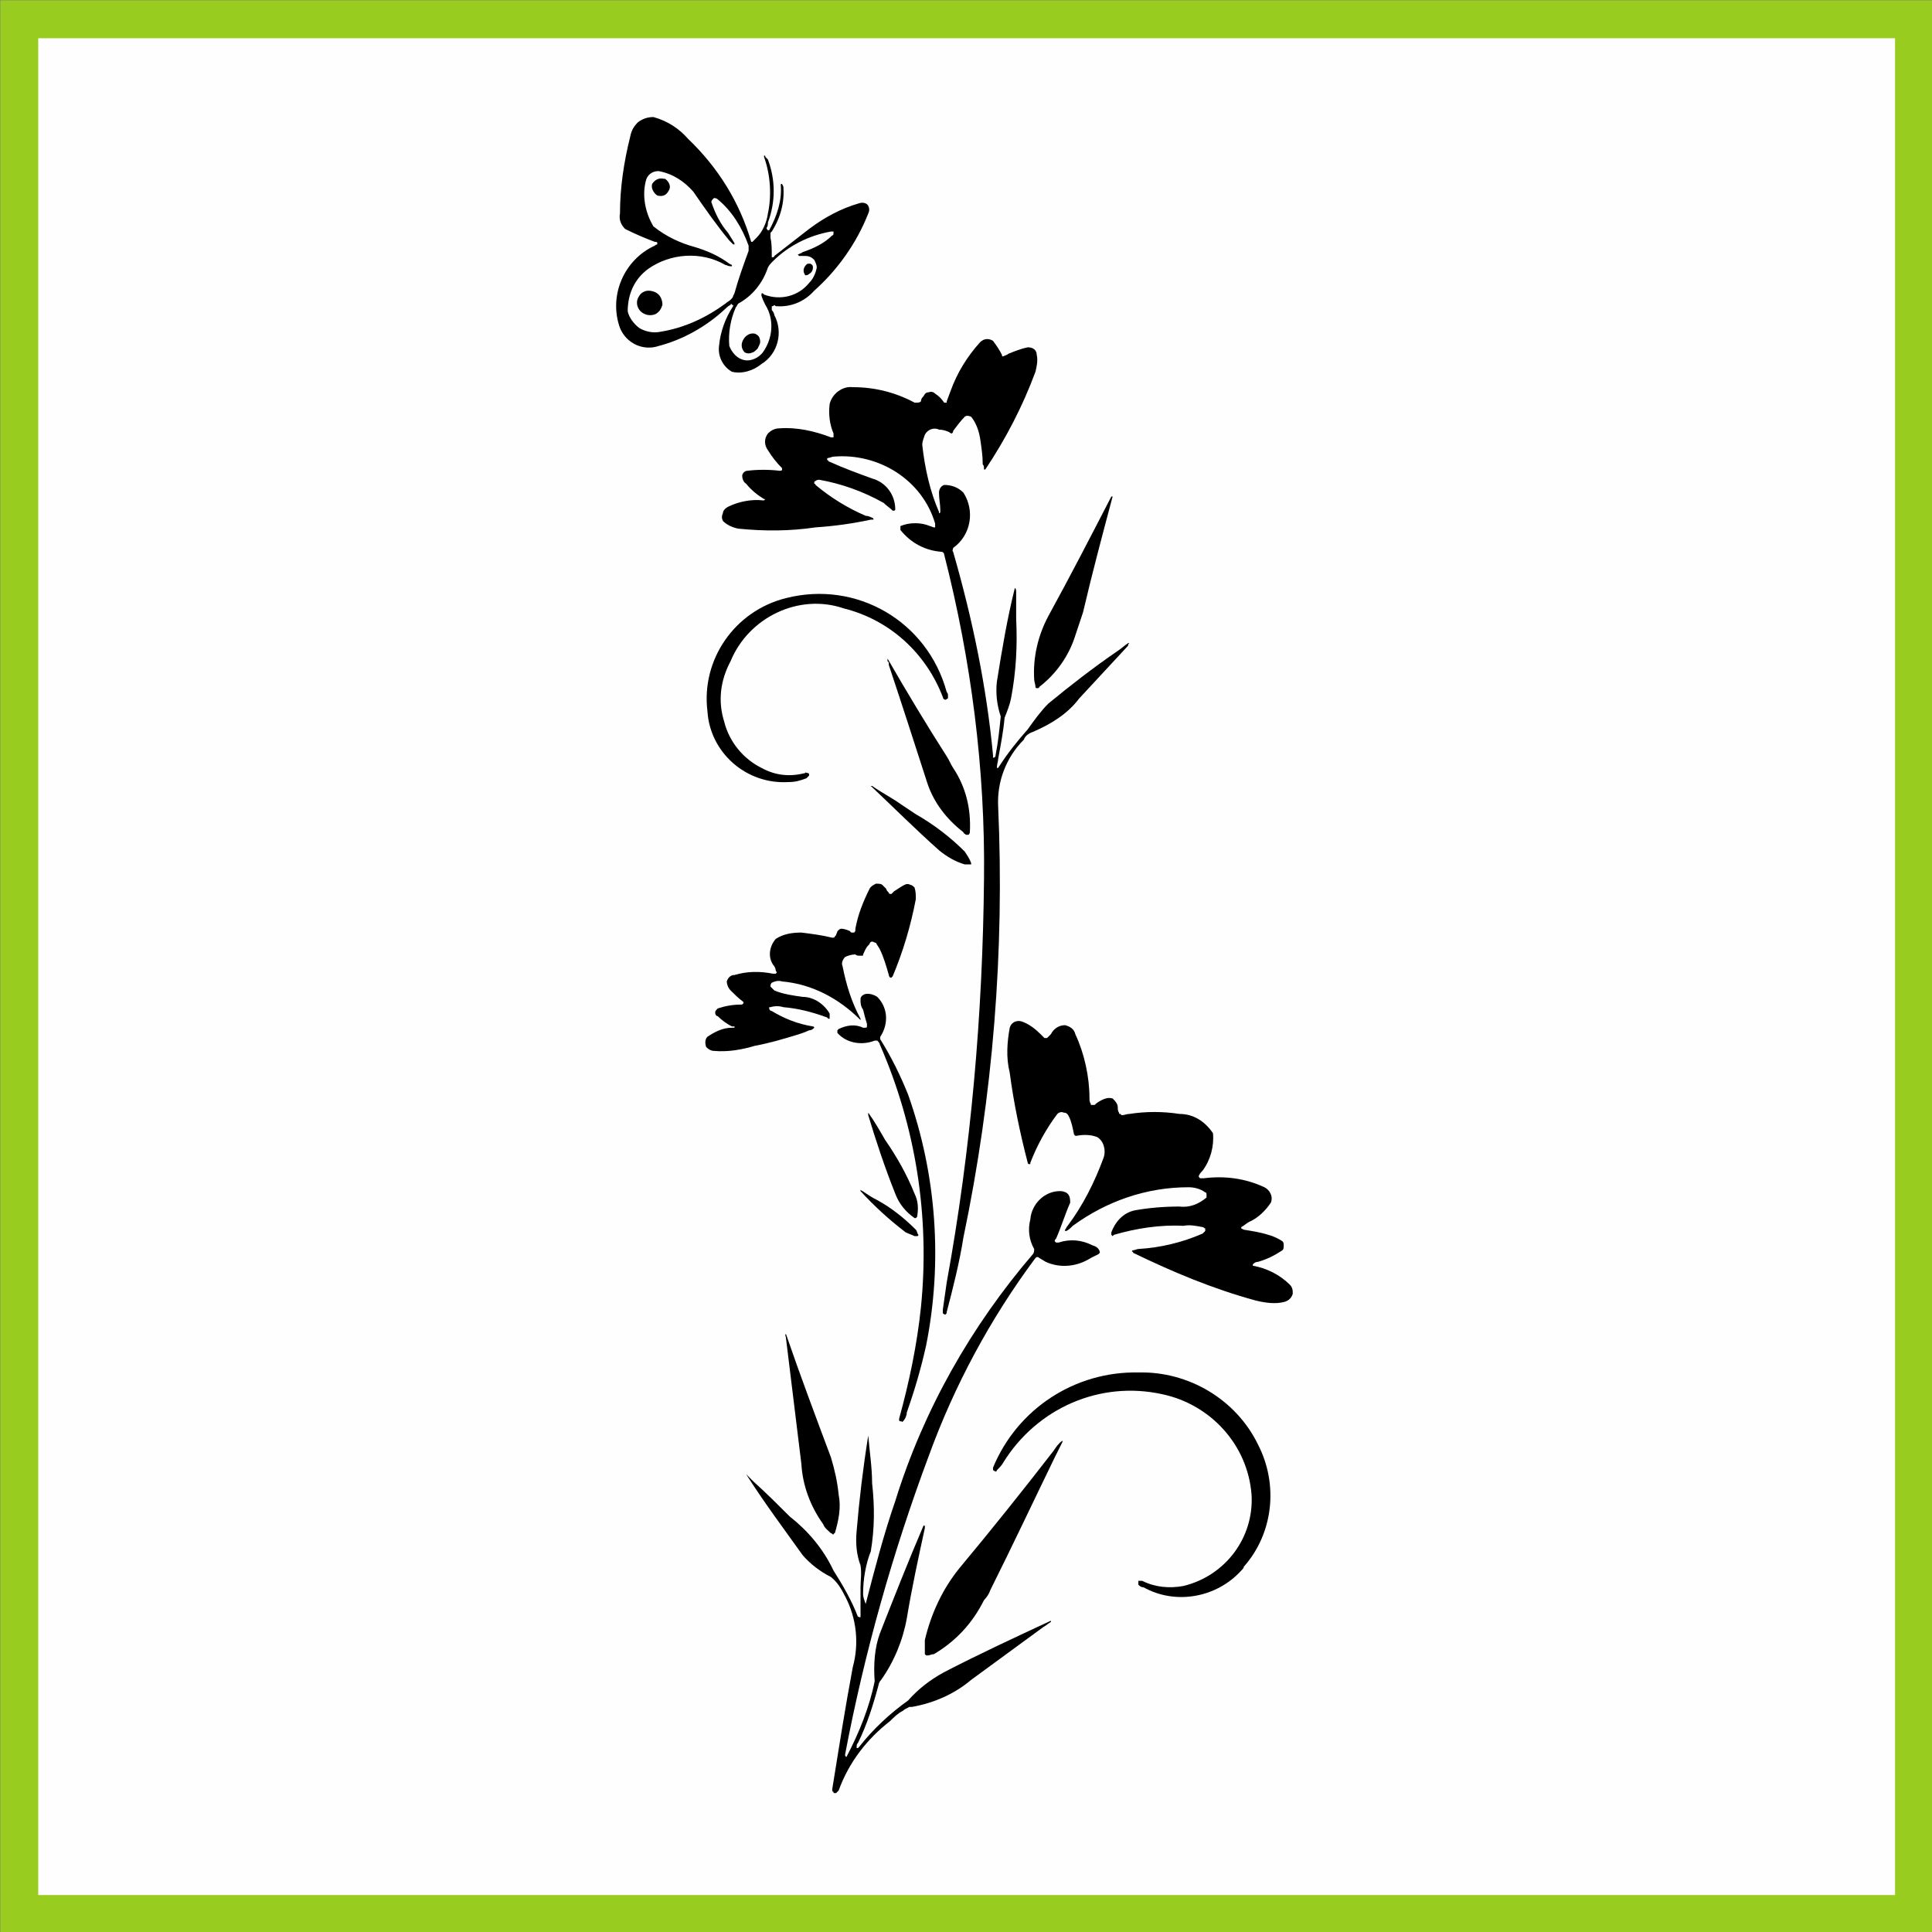 <?xml version="1.0" encoding="UTF-8"?> <!-- Creator: CorelDRAW X7 --> <svg xmlns="http://www.w3.org/2000/svg" xmlns:xlink="http://www.w3.org/1999/xlink" xml:space="preserve" width="1500px" height="1500px" shape-rendering="geometricPrecision" text-rendering="geometricPrecision" image-rendering="optimizeQuality" fill-rule="evenodd" clip-rule="evenodd" viewBox="0 0 1502 1502"><rect x="0" y="0" width="1502" height="1502" fill="#808080" stroke="none"/> <g id="Capa_x0020_1">  <rect fill="#FEFEFE" stroke="#98CD1F" stroke-width="29.461" x="15" y="15" width="1473" height="1473"></rect> <g id="_710426336"> <path fill="black" d="M692 1338c3,-3 6,-6 10,-8 1,-1 3,-2 5,-3l2 0c17,-3 33,-10 46,-21l56 -41c2,-1 4,-3 6,-4 0,-1 0,-1 0,-1 0,0 0,0 0,0 -28,13 -56,26 -83,40 -11,6 -20,13 -28,22 -14,10 -27,22 -38,36l-1 1c0,0 -1,0 -1,0 0,0 0,0 0,-1 0,-1 0,-2 1,-3 7,-14 12,-30 16,-45 0,-1 1,-3 2,-4 10,-14 17,-31 20,-48 4,-24 9,-47 14,-70 0,0 0,-1 0,-1 0,-1 0,-1 -1,-1 0,0 0,0 0,0 -12,28 -23,56 -34,84 -4,11 -5,24 -4,37 -4,20 -12,40 -22,59 0,0 0,0 0,0 0,0 0,0 0,0 -1,-1 -1,-1 -1,-2 15,-79 37,-157 65,-232 20,-55 48,-107 83,-154 1,-1 2,-1 3,0l5 3c11,5 24,4 35,-3 2,-1 4,-2 6,-3 1,-1 1,-1 1,-1 0,-1 0,-1 0,-1 -1,-3 -3,-4 -6,-5 -8,-4 -17,-5 -26,-2 0,0 -1,0 -2,0 0,0 -1,-1 -1,-1 0,-1 0,-1 1,-2 4,-9 7,-19 11,-28 0,-2 0,-5 -2,-7 -1,-1 -3,-2 -6,-2 -12,0 -22,10 -23,22 -2,8 -1,16 3,23 0,1 0,3 -1,4 -48,56 -85,121 -107,192 -9,26 -16,53 -23,80 0,0 0,0 0,0 0,0 0,0 0,0 -1,-3 -2,-5 -2,-8 0,-11 2,-23 6,-33 3,-18 3,-35 1,-53 0,-12 -2,-25 -3,-37 0,0 0,0 0,0 0,0 0,0 0,0 -4,25 -7,50 -9,74 -1,10 0,19 3,27 1,6 0,12 0,17 0,7 0,14 0,22l0 1c0,0 -1,1 -1,0 0,0 0,0 -1,0 -5,-13 -12,-25 -19,-36 -8,-17 -20,-31 -34,-42 -9,-9 -18,-18 -28,-27 -2,-2 -4,-4 -6,-6 0,0 0,0 0,0 0,0 0,0 0,0 14,22 29,42 44,63 6,7 14,13 22,17 5,4 8,9 11,15 9,17 11,37 6,55 -6,32 -11,64 -16,95 0,1 0,2 1,2 0,1 0,1 1,1 0,0 0,0 0,0l0 0c1,0 1,0 1,0 1,-1 1,-1 2,-2 8,-22 22,-40 40,-54l0 0z"></path> <path fill="black" d="M770 1236c17,-34 33,-68 50,-103 2,-4 4,-8 6,-12l0 -1c0,0 0,0 0,0 0,0 0,0 0,0 -3,2 -5,5 -7,8 -24,31 -48,61 -73,91 -13,16 -22,35 -27,56 0,1 0,3 0,5 0,2 0,4 0,6 1,1 1,1 2,1 2,0 3,-1 5,-1 17,-10 30,-24 39,-42 2,-2 4,-5 5,-8l0 0z"></path> <path fill="black" d="M967 1218c23,-26 27,-64 11,-95 -17,-35 -54,-57 -93,-56 -49,-1 -94,28 -113,74 0,0 0,1 0,2 1,0 1,1 2,1 1,0 1,-1 1,-1 2,-2 4,-4 5,-6 26,-42 75,-64 124,-53 37,8 66,39 69,78 2,33 -20,63 -53,71 -11,2 -22,1 -32,-4 -1,0 -2,0 -3,0 0,1 0,2 0,3 1,1 2,2 4,2 25,14 57,8 76,-13 1,-1 2,-2 2,-3l0 0z"></path> <path fill="black" d="M646 1133c-12,-32 -24,-64 -35,-96 0,0 0,0 0,0 0,0 0,0 0,0 -1,1 0,2 0,3 4,33 8,65 12,98 1,17 7,33 17,47 1,3 4,5 6,7 1,0 1,1 2,1 0,0 0,-1 1,-1 3,-10 5,-20 3,-30 -1,-10 -3,-19 -6,-29l0 0z"></path> <path fill="black" d="M720 1046c13,-65 8,-133 -14,-195 -6,-15 -13,-29 -21,-42 -1,-1 -1,-3 0,-4 6,-10 5,-22 -3,-30 -3,-2 -7,-3 -10,-2 -2,1 -3,2 -3,4 0,3 0,5 2,8 1,4 2,8 3,11 0,1 0,2 0,2 0,1 -1,1 -1,1 -1,0 -1,0 -2,0 -6,-3 -13,-2 -19,1l-1 1c0,0 0,1 0,1 0,0 0,1 0,1 7,8 19,10 29,6l1 0c0,0 1,0 1,0 1,1 2,2 2,3 28,64 39,134 32,204 -3,29 -9,58 -17,87 0,0 0,1 0,1 0,1 1,1 2,1 0,1 1,0 1,0 2,-2 3,-5 3,-7 6,-17 11,-34 15,-52l0 0z"></path> <path fill="black" d="M749 962c23,-110 32,-223 27,-335 -1,-19 6,-38 20,-52 1,-3 4,-5 7,-6 14,-6 27,-14 36,-26l38 -41c0,-1 0,-1 1,-2 0,0 0,0 0,0 -1,0 -1,0 -1,0 -3,2 -5,4 -8,6 -19,13 -37,27 -54,41 -6,6 -11,13 -16,20 -8,9 -16,19 -23,30 0,0 0,1 0,0 -1,0 -1,0 -1,0 0,-3 1,-5 1,-7 2,-11 4,-21 5,-32 2,-5 4,-10 5,-15 4,-21 5,-41 4,-62 0,-7 0,-14 0,-20 0,-2 0,-3 -1,-4 0,-1 0,-1 0,-1 0,0 0,0 0,1 -6,24 -10,48 -14,73 -1,9 0,18 3,27 -1,10 -2,20 -4,30 0,1 0,1 -1,2 0,0 0,0 0,0 -1,0 -1,0 -1,0 0,-1 0,-1 0,-2 -5,-53 -16,-106 -31,-158 -1,-1 0,-2 0,-3 14,-10 17,-29 8,-43 -4,-4 -9,-6 -15,-6 -3,1 -4,4 -4,6 0,5 1,9 1,13 0,1 0,1 0,2 0,0 0,1 -1,1 0,0 0,-1 0,-1 -7,-16 -11,-34 -13,-52 0,-3 1,-5 2,-8 2,-4 7,-6 11,-4 3,0 6,1 8,2 1,1 2,1 2,1 1,-1 1,-1 1,-2 3,-4 6,-8 9,-11 1,-1 3,-1 5,0 4,5 6,11 7,17 1,7 2,13 2,20 1,1 1,2 1,4 0,0 0,0 1,0 0,1 0,0 0,0 16,-24 29,-49 39,-76 1,-4 2,-9 1,-13 0,-4 -3,-6 -7,-6 -5,1 -10,3 -15,5 -1,1 -2,1 -4,2 0,0 0,0 -1,0 0,0 0,-1 0,-1 -2,-4 -4,-7 -7,-11 -3,-2 -7,-2 -10,1 -10,11 -18,24 -23,38 -1,3 -2,5 -3,8l0 1c0,0 -1,0 -1,0 0,0 0,0 -1,0 -2,-3 -4,-5 -7,-7 -1,-1 -3,-2 -5,-1 -2,0 -3,1 -4,3 -1,1 -2,2 -2,4 -1,1 -2,1 -3,1 0,0 -1,0 -2,0 -15,-8 -31,-12 -48,-12 -8,-1 -16,5 -18,13 -1,8 0,16 3,23 0,1 0,2 0,2 0,1 0,1 0,1 -1,0 -2,0 -2,0 -13,-5 -27,-8 -40,-7 -4,0 -7,2 -9,4 -3,4 -3,9 0,13 3,5 7,10 11,14 0,0 0,0 0,1 0,0 0,0 0,0 0,1 -1,1 -2,1 -8,-1 -17,-1 -25,0 -2,0 -4,2 -4,4 0,2 1,5 3,6 4,5 9,9 14,12 1,0 1,0 1,0 0,0 0,0 -1,1 0,0 0,0 -1,0 -9,-1 -19,1 -27,5 -2,1 -4,3 -4,5 -1,2 -1,4 0,6 3,3 7,5 12,6 20,2 40,2 60,-1 15,-1 29,-3 43,-6l2 0c0,0 0,0 0,-1 0,0 0,0 0,0 -2,-1 -4,-2 -6,-2 -14,-6 -27,-14 -39,-24 0,0 0,-1 -1,-1 0,-1 0,-2 1,-2 1,-1 2,-1 3,-1 17,3 34,9 50,18 2,2 5,4 7,6 0,0 1,0 1,0 0,0 0,0 0,0 1,0 1,-1 1,-1 0,-11 -7,-21 -18,-24 -11,-4 -22,-8 -33,-13 -1,0 -1,-1 -1,-1 -1,0 -1,-1 -1,-1 0,-1 1,-1 1,-1 1,0 3,-1 4,-1 35,-3 69,18 79,52 0,1 0,2 0,2 0,0 0,1 0,1 0,0 0,0 -1,0 -1,0 -2,-1 -3,-1 -7,-3 -16,-3 -23,0 0,1 0,1 0,1 0,1 0,2 0,2 8,10 19,16 32,17 1,0 2,1 2,2 21,82 32,167 31,252 -1,105 -10,210 -29,314 -1,7 -2,14 -3,21 0,1 0,2 0,3 1,1 2,1 2,1 1,-1 1,-1 1,-2 5,-19 10,-39 13,-58l0 0z"></path> <path fill="black" d="M974 984c0,0 0,0 0,-1 -1,0 -1,0 0,0 1,-1 2,-2 4,-2 7,-2 13,-5 19,-9 1,-1 1,-2 1,-4 0,-1 0,-2 -1,-3 -3,-2 -7,-4 -11,-5 -6,-2 -13,-3 -19,-4l-2 -1c0,0 0,0 0,0 0,0 0,-1 0,-1 2,-1 4,-3 6,-4 7,-3 13,-9 17,-15 2,-5 -1,-10 -5,-12 -15,-7 -31,-9 -47,-7 -1,0 -2,0 -3,0l-1 -1c0,0 0,0 0,-1l0 0c1,-2 2,-3 3,-4 6,-8 9,-19 8,-29 -6,-9 -15,-15 -26,-15 -13,-2 -26,-2 -39,0 -2,0 -4,1 -6,1l-1 -1c-1,0 -1,0 -1,-1 -1,-1 -1,-3 -1,-4 0,-3 -2,-5 -4,-7 -3,-1 -6,0 -8,1 -2,1 -4,2 -6,4 -1,0 -1,0 -2,0 0,0 -1,0 -1,0 0,0 0,-1 0,-1 -1,-1 -1,-3 -1,-4 0,-17 -4,-35 -11,-50 -1,-4 -4,-6 -8,-7 -5,0 -9,3 -11,7 -1,1 -2,2 -3,3 0,0 -1,0 -1,0l-1 0c-1,-1 -2,-2 -3,-3 -4,-4 -9,-8 -15,-10 -4,-1 -8,1 -9,5 -2,11 -3,23 0,35 3,23 8,47 14,70 0,0 0,1 1,1 0,0 1,0 1,0l0 -1c5,-13 12,-26 21,-38 1,-1 3,-2 5,-1 2,0 3,1 4,3 2,4 3,9 4,14 0,0 1,1 1,1 0,0 1,0 1,0 5,-1 11,-1 16,1 5,3 7,10 5,16 -7,19 -16,37 -28,53 -1,1 -1,2 -2,3 0,0 0,0 0,1 0,0 0,0 0,0 1,0 1,0 1,0 2,-1 3,-2 5,-4 26,-19 57,-30 90,-30 4,0 9,1 13,4 1,0 1,1 1,2 0,0 0,1 0,2 -6,5 -13,8 -21,7 -12,0 -24,1 -35,3 -9,2 -15,9 -18,17l0 2c0,0 1,1 1,1l1 -1c17,-5 36,-8 54,-7 5,-1 10,0 15,1 1,0 1,1 2,1 0,1 0,1 0,2 -1,1 -1,1 -2,2 -16,7 -33,11 -50,12 -1,0 -3,1 -4,1 0,0 0,0 0,0 -1,0 -1,1 -1,1 1,0 1,1 1,1 31,15 62,28 95,37 8,2 16,3 23,1 3,-1 5,-3 6,-6 0,0 0,-1 0,-2 0,-2 -1,-4 -2,-5 -8,-8 -18,-13 -29,-15l0 0z"></path> <path fill="black" d="M669 926c11,12 22,22 35,32 2,1 5,2 7,3l2 0c1,0 1,-1 1,-1 -1,-1 -1,-3 -2,-4 -9,-9 -19,-17 -30,-23 -4,-2 -7,-4 -10,-6 -1,-1 -2,-1 -3,-2 0,0 0,0 0,0 0,1 0,1 0,1 0,0 0,0 0,0l0 0z"></path> <path fill="black" d="M688 886c-4,-7 -8,-14 -13,-21 0,0 0,0 0,0 0,0 0,0 0,0 0,1 0,1 0,2 6,20 13,41 21,61 3,8 8,14 15,19 0,0 1,0 1,0 1,-1 1,-1 1,-1 1,-6 1,-12 -2,-18 -6,-15 -14,-29 -23,-42l0 0z"></path> <path fill="black" d="M618 805c3,-1 7,-2 11,-4 2,0 3,-1 4,-2 0,0 0,0 0,0 0,0 0,0 0,0 0,-1 -1,-1 -1,-1 -12,-2 -22,-6 -32,-12 -1,0 -2,-1 -2,-2 0,0 0,-1 0,-1l1 0c3,-1 7,-1 10,0 12,1 23,4 34,8l1 1c1,0 1,0 1,0 0,-1 0,-3 0,-4 -4,-7 -12,-13 -21,-13 -7,-1 -15,-2 -22,-5 -1,-1 -2,-2 -3,-3 0,-1 0,-2 1,-3 2,-1 5,-2 8,-1 23,2 44,13 61,30 0,0 0,0 0,-1 0,0 1,0 0,0 -7,-13 -11,-26 -14,-41 -1,-2 0,-5 2,-7 2,-1 5,-2 8,-2 1,1 2,1 4,1 0,0 1,0 1,0 1,0 1,0 1,-1 1,-2 2,-5 4,-7l1 -1c0,-1 1,-2 2,-2 1,0 2,1 3,1 1,2 2,3 3,5 3,6 5,13 7,20 0,0 0,1 1,2 0,0 0,0 1,0 0,0 1,-1 1,-1 8,-19 14,-39 18,-60 0,-3 0,-6 -1,-9 -1,-1 -2,-2 -3,-2 -2,-1 -3,-1 -5,0 -2,1 -5,3 -8,5l-2 2c-1,0 -2,0 -2,-1 -1,-1 -2,-2 -2,-3 -1,-1 -2,-2 -3,-3 -1,-1 -3,-1 -5,-1 -2,1 -4,2 -5,4 -5,10 -9,20 -11,31 0,2 0,2 -1,3 -1,0 -1,0 -1,0 -1,0 -2,0 -2,-1 -2,-1 -5,-2 -7,-2 -1,0 -2,1 -3,2 0,1 -1,2 -1,3l-1 1c0,1 -1,1 -2,1 -8,-2 -16,-3 -24,-4 -7,0 -14,1 -20,5 -5,6 -6,14 -2,20 1,1 2,3 2,4 0,1 1,2 1,2 0,0 -1,1 -1,1 0,0 -1,0 -2,0 -10,-2 -20,-2 -30,1 -3,0 -5,2 -6,5 0,2 1,5 3,7 3,3 6,6 10,9 0,0 0,1 0,1 0,0 0,0 0,0 -1,1 -1,1 -2,1 -6,0 -12,1 -18,3 -1,1 -2,2 -2,3 0,2 1,3 2,3 3,3 7,6 11,8l2 0c0,0 0,1 0,1 0,0 0,0 0,0 -1,0 -1,0 -2,0 -7,0 -13,3 -19,7 -2,2 -2,5 -1,8 2,2 4,3 6,3 11,1 22,-1 32,-4 11,-2 21,-5 31,-8l0 0z"></path> <path fill="black" d="M700 625c-7,-5 -15,-9 -22,-14 -1,0 -1,0 -1,0 0,0 0,0 0,0 18,17 35,34 53,50 6,5 13,9 20,11 2,0 3,0 4,0 1,0 1,0 1,0 0,0 0,-1 0,-1 -1,-3 -3,-6 -5,-9 -11,-11 -24,-21 -38,-29l-12 -8 0 0z"></path> <path fill="black" d="M736 588c-16,-25 -31,-50 -46,-76 0,0 0,0 0,0 0,0 0,0 0,0 0,0 0,1 0,1l0 1 1 1c0,0 0,1 0,2 10,30 20,61 30,92 5,15 15,28 28,38 0,1 1,1 2,2 1,0 2,0 2,0 1,-1 1,-2 1,-2 1,-18 -3,-35 -13,-50 -2,-3 -3,-6 -5,-9l0 0z"></path> <path fill="black" d="M592 597c-14,-7 -25,-20 -29,-36 -5,-16 -3,-32 5,-47 14,-34 53,-53 88,-41 36,9 64,35 77,69 0,1 1,2 2,2 1,0 1,-1 2,-1 0,-1 0,-1 0,-2 0,-1 0,-2 -1,-3 -15,-55 -70,-87 -125,-73 -40,10 -66,48 -61,88 2,32 30,57 63,55 5,0 9,-1 14,-3 1,-1 1,-1 2,-2 0,0 0,-1 0,-1 0,-1 -1,-1 -1,-1 -1,0 -2,-1 -2,0 -12,3 -23,2 -34,-4l0 0z"></path> <path fill="black" d="M842 476c7,-30 15,-60 23,-90 0,0 0,0 0,0 0,0 -1,0 -1,0 -16,31 -32,62 -49,93 -8,15 -12,32 -11,49 0,2 1,4 1,6l0 0c0,1 1,1 1,1 1,0 2,0 2,-1 13,-10 23,-24 28,-40 2,-6 4,-12 6,-18l0 0z"></path> <path fill="black" d="M592 230l0 -1c0,-1 0,-1 1,-1 0,0 1,1 1,1 13,5 27,1 35,-9 3,-3 5,-7 6,-12 0,-2 -1,-4 -2,-6 -2,-2 -4,-3 -7,-3 -2,0 -3,0 -5,0 0,0 0,-1 -1,-1 0,0 0,0 0,0 0,0 0,0 0,0 2,-1 3,-1 4,-2 9,-3 17,-7 23,-13 1,0 1,-1 1,-2 0,0 0,0 0,-1 -1,0 -2,0 -2,0 -17,3 -33,11 -45,23 -2,2 -3,3 -4,5 -4,12 -12,22 -23,28 -1,1 -1,2 -2,3 -4,9 -6,20 -5,30 2,5 6,10 12,11 5,1 11,-2 14,-6 8,-11 9,-26 2,-37 -1,-2 -2,-4 -3,-7l0 0 0 0zm-28 6c1,-1 3,-2 4,-3 1,-1 2,-2 2,-3l1 -2c3,-11 7,-22 11,-33 0,-1 0,-3 0,-4 -5,-14 -13,-27 -24,-36 -1,-1 -2,-1 -3,-1 -1,1 -2,2 -2,3 3,9 7,17 13,24l5 8c0,0 0,1 0,1 0,0 0,0 -1,0l0 0c-1,-1 -2,-2 -3,-3 -10,-12 -19,-25 -28,-38 -7,-8 -16,-14 -27,-16 -5,0 -9,3 -10,8 -3,12 0,25 6,35 10,8 21,13 32,16 10,3 19,7 27,13l2 1c0,1 0,1 0,1 -1,0 -1,0 -1,0 -2,0 -3,-1 -4,-1 -19,-11 -43,-9 -60,3 -11,8 -16,20 -16,33 1,5 5,10 9,13 5,3 11,4 16,3 19,-3 36,-11 51,-22l0 0zm38 9c0,-1 -1,-3 -2,-4 0,-1 0,-2 0,-2 0,-1 0,-1 1,-1 1,-1 1,-1 2,0 11,1 22,-3 30,-12 18,-16 33,-37 42,-60 1,-2 1,-4 0,-6 -1,-2 -4,-3 -7,-2 -14,4 -27,11 -39,20 -9,7 -18,14 -27,21 0,1 -1,1 -2,1 0,0 0,0 0,-1 0,0 0,0 0,0 0,-5 0,-10 -1,-14 0,-1 0,-3 0,-4l1 -1c7,-11 10,-23 9,-35l-1 -2c0,0 0,0 0,0 0,0 0,0 0,0 -1,0 -1,0 -1,1 1,12 -3,24 -9,35 0,0 0,0 -1,0 0,0 0,0 0,0 -1,-1 -1,-1 -1,-2 1,-1 1,-3 1,-4 6,-16 6,-33 0,-49 -1,-1 -1,-1 -2,-2 0,-1 0,-1 -1,-1 0,0 0,1 0,1 0,0 0,0 0,0 5,14 6,30 3,44 -1,7 -4,14 -9,19 -1,1 -2,2 -3,3 0,0 0,0 -1,0 0,0 0,0 0,0 -9,-31 -26,-58 -49,-80 -7,-8 -16,-14 -27,-17 -4,0 -8,1 -12,4 -3,3 -5,6 -6,11 -5,20 -8,40 -8,60 -1,5 1,9 4,12 8,4 15,7 23,10 1,0 2,0 2,1 0,0 0,0 0,1 0,0 -1,0 -2,1 -24,11 -36,39 -27,64 5,12 18,18 30,14 19,-5 37,-15 52,-29 1,-1 2,-2 4,-3 0,-1 1,-1 1,0 1,0 1,0 1,1 -6,9 -10,20 -11,31 -1,8 3,16 10,20 8,2 17,-1 23,-6 13,-8 17,-25 10,-38l0 0z"></path> <path fill="black" d="M591 266c0,-3 -1,-5 -3,-6 -1,-1 -4,-1 -6,0 -2,1 -4,3 -5,6 -1,3 0,6 2,8 2,1 4,1 6,0 1,0 3,-2 4,-3 1,-2 2,-4 2,-5l0 0z"></path> <path fill="black" d="M510 244c3,-2 4,-4 5,-7 0,-3 -1,-6 -3,-8 -2,-2 -5,-3 -8,-3 -3,0 -6,2 -7,4 -3,4 -2,9 1,12 3,3 8,4 12,2l0 0z"></path> <path fill="black" d="M630 205c0,0 -1,0 -2,0 -2,1 -4,4 -3,7l1 2 0 0c1,0 2,0 3,-1 2,-1 3,-3 3,-5 0,-1 0,-2 -2,-3l0 0z"></path> <path fill="black" d="M516 139c-4,-1 -7,1 -9,4 -1,3 1,7 4,9 4,1 7,0 9,-4 2,-3 0,-7 -3,-9l-1 0 0 0z"></path> </g> </g> </svg> 
